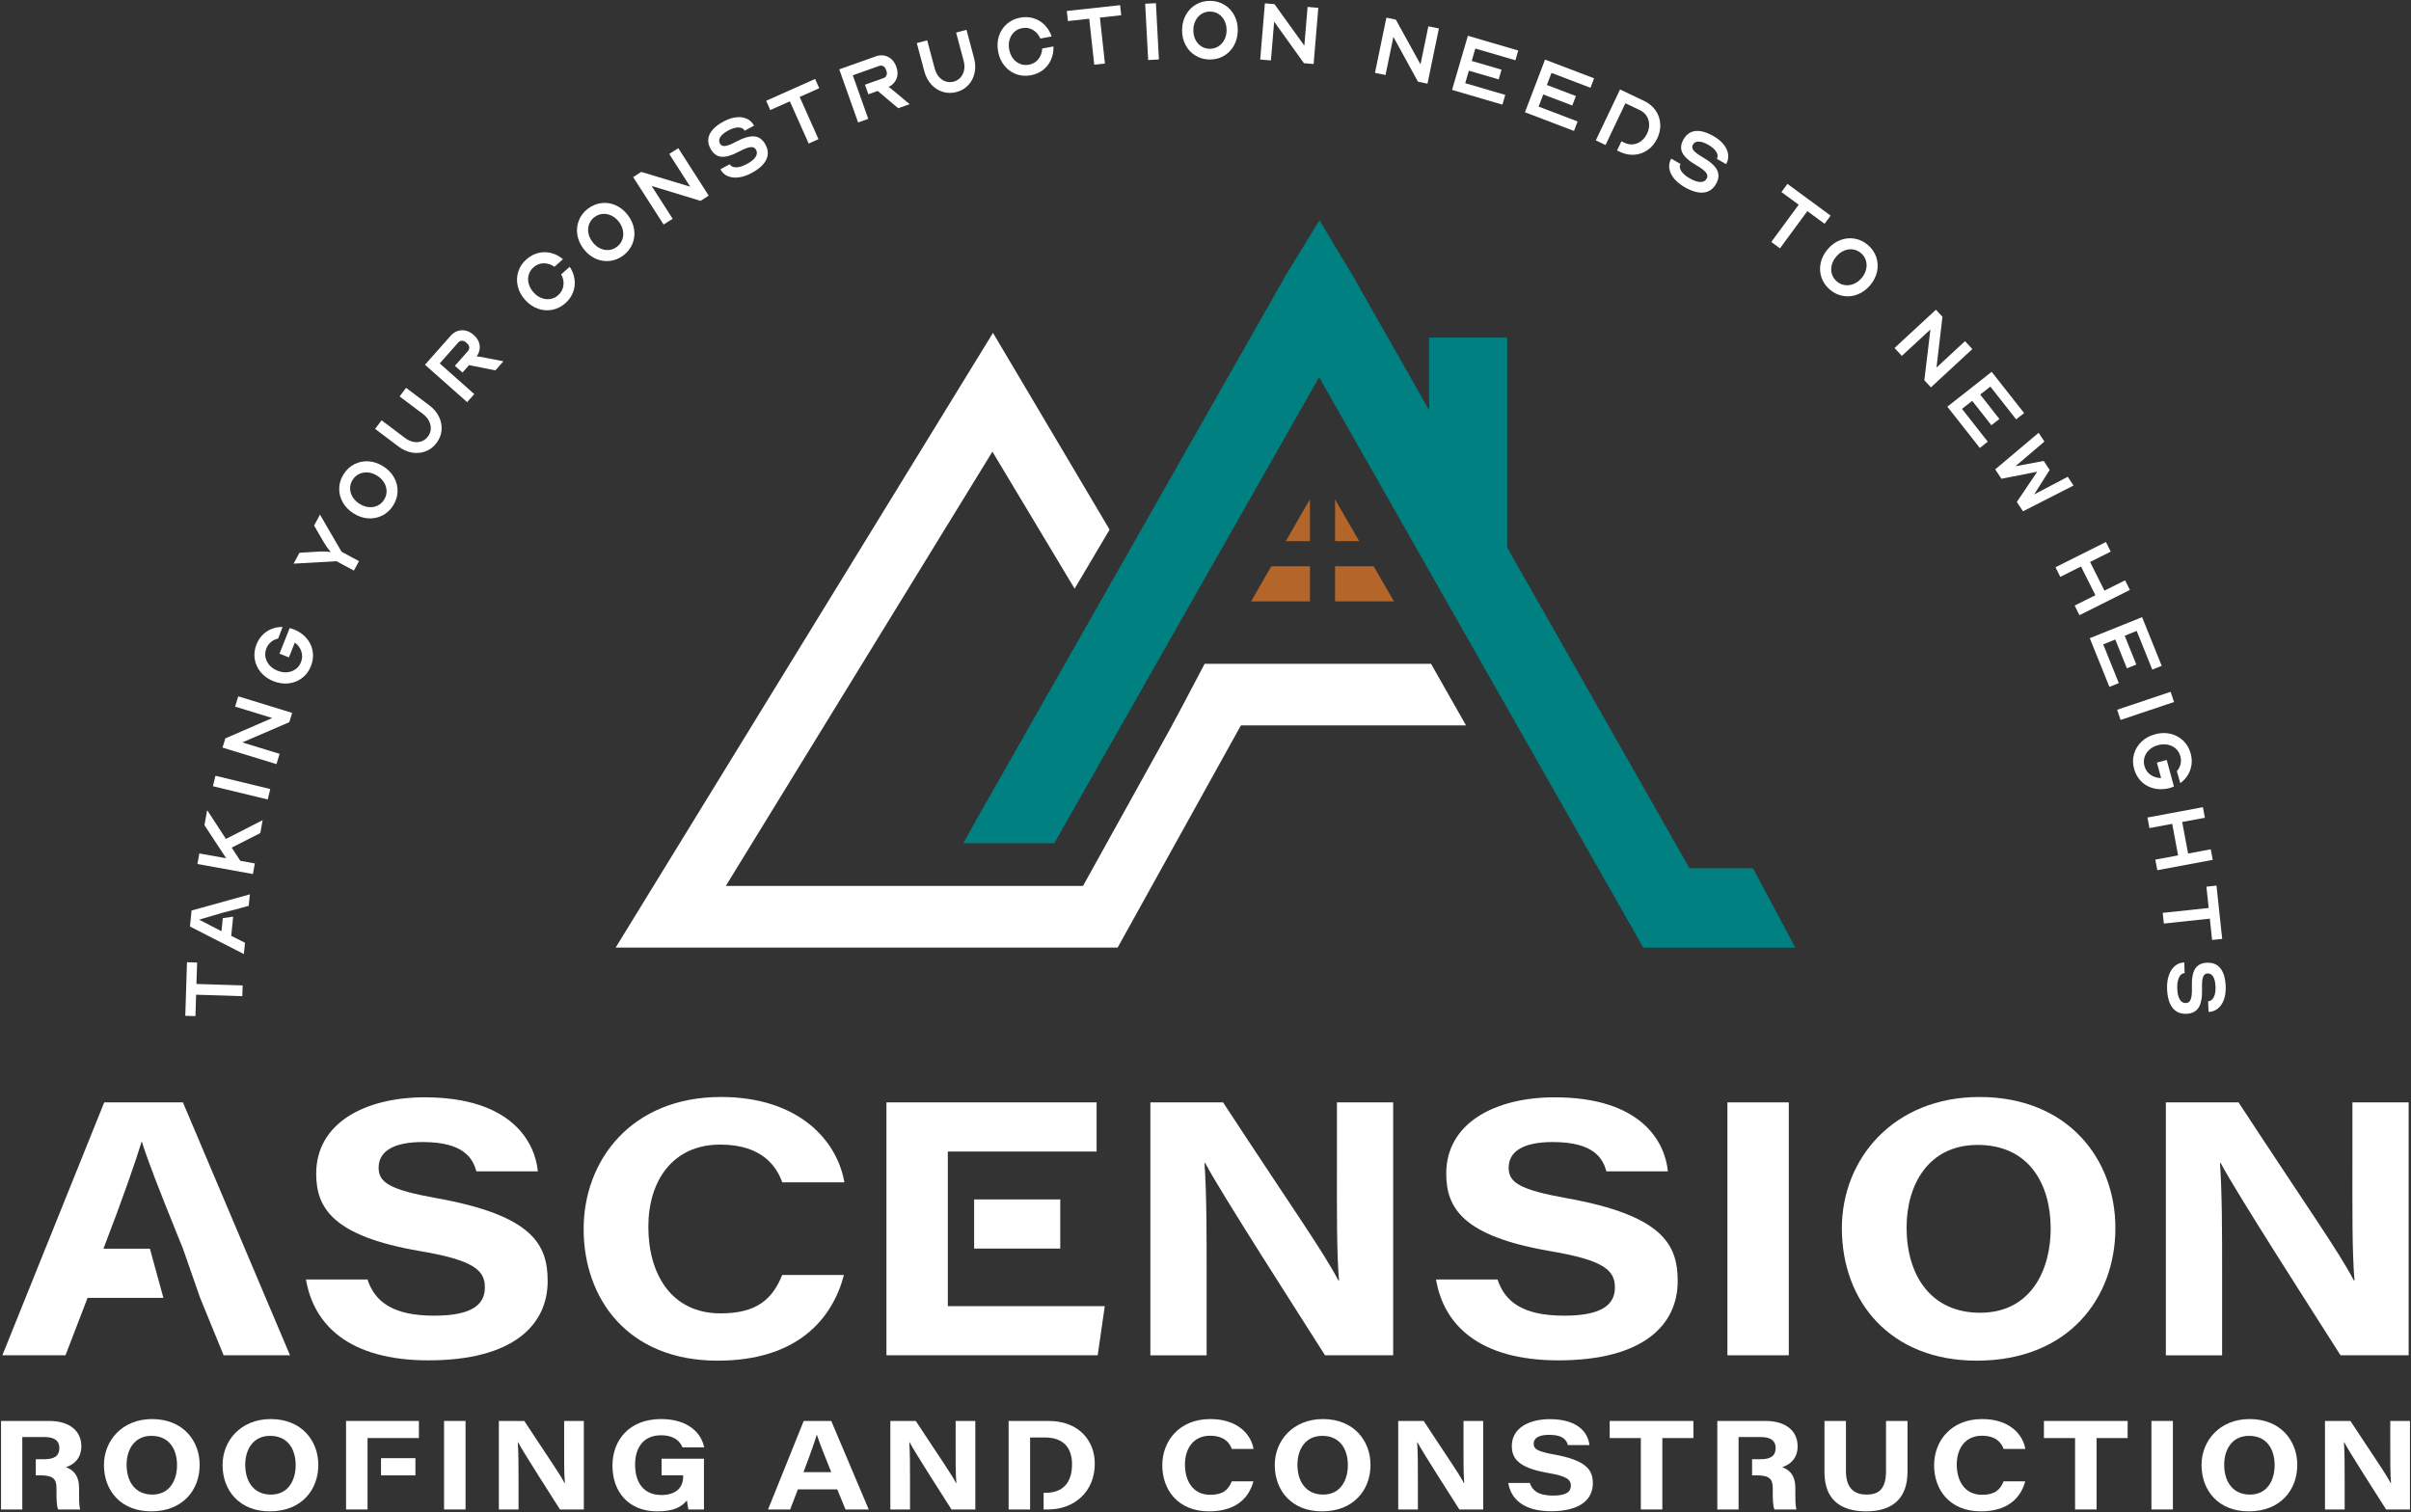 <?xml version="1.0" encoding="UTF-8"?> <svg xmlns="http://www.w3.org/2000/svg" width="1524" height="956" viewBox="0 0 1524 956" fill="none"><rect x="0" y="0" width="1524" height="956" fill="#333333" stroke="none"/><g clip-path="url(#clip0_7_226)"><mask id="mask0_7_226" style="mask-type:luminance" maskUnits="userSpaceOnUse" x="0" y="0" width="1524" height="956"><path d="M1524 0H0V956H1524V0Z" fill="white"></path></mask><g mask="url(#mask0_7_226)"><path d="M679.27 372.15L701.38 334.81L627.67 210.44L389.16 599.03H706.47L802.61 425.7L758.12 427.45L684.58 560.07H458.78L627.3 285.53L679.27 372.15Z" fill="white"></path><path d="M1108.09 548.92H1067.94L857.04 177.78L857.09 177.7L834.04 139.27L812.23 174.79L810.66 177.71L617.21 518.15L608.89 533.08H666.41L833.83 238.46L1038.75 599.08H1134.84L1108.09 548.92Z" fill="#008080"></path><path d="M952.69 369.17L903.33 323.58V213.45H952.69V369.17Z" fill="#008080"></path><path d="M926.69 458.6H740.94L761.46 419.64H904.56L926.69 458.6Z" fill="white"></path><path d="M843.91 342.1H859.12L843.91 315.77V342.1Z" fill="#B4662A"></path><path d="M828.02 342.1V315.64L812.77 342.1H828.02Z" fill="#B4662A"></path><path d="M828.02 357.99H803.61L790.82 380.17H828.02V357.99Z" fill="#B4662A"></path><path d="M868.3 357.99H843.91V380.17H881.11L868.3 357.99Z" fill="#B4662A"></path><path d="M232.29 808.87C236.88 822.67 247.91 831.74 274.45 831.74C299.3 831.74 306.49 824.15 306.49 813.84C306.49 802.82 299.13 796.61 265.44 790.89C209.96 781.4 199.87 763.38 199.87 741.94C199.87 710.01 230.61 693.7 268.4 693.7C323.27 693.7 338.16 721.91 339.98 740.49H301.13C298.87 732.57 293.55 721.97 267.18 721.97C248.7 721.97 239.33 727.85 239.33 738.18C239.33 747.42 245.91 752.07 275.93 757.45C336.68 768.36 346.18 786.69 346.18 809.88C346.18 837.59 324.43 859.98 270.81 859.98C220.8 859.98 198.27 837.66 193.42 808.87H232.29Z" fill="white"></path><path d="M533.47 806.01C526.05 834.08 503.79 860.18 453.61 860.18C396.49 860.18 368.92 820.66 368.92 776.99C368.92 733.32 399.29 693.49 455.69 693.49C504.66 693.49 529.08 720.72 533.75 747.45H494.47C491.18 738.3 482.54 723.58 455.26 723.58C425.36 723.58 409.82 746.35 409.82 775.53C409.82 804.97 424.02 830.28 455.48 830.28C478.22 830.28 488.22 821.44 494.43 806H533.47V806.01Z" fill="white"></path><path d="M727.15 856.78V696.9H773.1C818.01 765.45 835.94 790.4 845.96 809.41H846.41C844.85 792.62 845.08 762.7 845.08 736.4V696.91H880.63V856.79H837.56C822.49 832.98 771.33 753.52 761.82 735.25H761.37C762.71 754.99 762.71 777.71 762.71 806.12V856.8H727.15V856.78Z" fill="white"></path><path d="M946.59 808.87C951.17 822.67 962.21 831.74 988.75 831.74C1013.6 831.74 1020.79 824.15 1020.79 813.84C1020.79 802.82 1013.43 796.61 979.74 790.89C924.26 781.4 914.17 763.38 914.17 741.94C914.17 710.01 944.91 693.7 982.7 693.7C1037.57 693.7 1052.46 721.91 1054.28 740.49H1015.43C1013.17 732.57 1007.85 721.97 981.48 721.97C963 721.97 953.63 727.85 953.63 738.18C953.63 747.42 960.21 752.07 990.23 757.45C1050.98 768.36 1060.48 786.69 1060.48 809.88C1060.48 837.59 1038.73 859.98 985.11 859.98C935.1 859.98 912.57 837.66 907.72 808.87H946.59Z" fill="white"></path><path d="M1130.7 696.9V856.78H1091.9V696.9H1130.7Z" fill="white"></path><path d="M1337.14 776.28C1337.14 820.59 1307.59 860.18 1249.44 860.18C1195.22 860.18 1164.25 823.13 1164.25 776.46C1164.25 732.49 1197.05 693.5 1251.24 693.5C1307.06 693.49 1337.14 732.68 1337.14 776.28ZM1205.16 775.98C1205.16 806.21 1220.48 829.89 1251.64 829.89C1283.83 829.89 1296.24 802.73 1296.24 776.74C1296.24 748.41 1282.43 723.79 1250.08 723.79C1218.95 723.79 1205.16 749.03 1205.16 775.98Z" fill="white"></path><path d="M1369.04 856.78V696.9H1414.99C1459.9 765.45 1477.83 790.4 1487.85 809.41H1488.3C1486.74 792.62 1486.97 762.7 1486.97 736.4V696.91H1522.52V856.79H1479.45C1464.38 832.98 1413.22 753.52 1403.71 735.25H1403.26C1404.6 754.99 1404.6 777.71 1404.6 806.12V856.8H1369.04V856.78Z" fill="white"></path><path d="M115.63 696.9H65.88L1.49 856.78H41.4L55.35 820.49H103.29L94.76 789.39H65.39C77.41 758.13 85.9 733.82 89.47 721.86H89.7C93.26 733.21 99.78 750.18 112.64 781.94L115.66 789.39L126.5 820.49L141.36 856.78H183.32L115.63 696.9Z" fill="white"></path><path d="M599.12 825.71V798.24V789.32V758.25V754.49V727.97H693.16V696.9H560.32V856.78H693.86L698.33 825.71H599.12Z" fill="white"></path><path d="M670.19 758.25H615.75V789.32H670.19V758.25Z" fill="white"></path><path d="M126.22 926.08C126.22 941.59 115.88 955.44 95.52 955.44C76.54 955.44 65.7 942.47 65.7 926.14C65.7 910.75 77.18 897.1 96.15 897.1C115.69 897.1 126.22 910.82 126.22 926.08ZM80.02 925.97C80.02 936.55 85.38 944.84 96.29 944.84C107.56 944.84 111.9 935.34 111.9 926.24C111.9 916.33 107.07 907.71 95.74 907.71C84.85 907.7 80.02 916.54 80.02 925.97Z" fill="white"></path><path d="M201.21 926.08C201.21 941.59 190.87 955.44 170.51 955.44C151.53 955.44 140.69 942.47 140.69 926.14C140.69 910.75 152.17 897.1 171.14 897.1C190.68 897.1 201.21 910.82 201.21 926.08ZM155.01 925.97C155.01 936.55 160.37 944.84 171.28 944.84C182.55 944.84 186.89 935.34 186.89 926.24C186.89 916.33 182.06 907.71 170.73 907.71C159.84 907.7 155.01 916.54 155.01 925.97Z" fill="white"></path><path d="M294.27 898.29V954.25H280.69V898.29H294.27Z" fill="white"></path><path d="M315.33 954.25V898.29H331.41C347.13 922.28 353.4 931.02 356.91 937.67H357.07C356.52 931.79 356.6 921.32 356.6 912.11V898.29H369.04V954.25H353.97C348.7 945.92 330.79 918.1 327.46 911.71H327.3C327.77 918.62 327.77 926.57 327.77 936.51V954.25H315.33Z" fill="white"></path><path d="M444.98 954.25H435.13C434.82 953.02 434.43 950.54 434.23 948.52C430.69 952.73 425.88 955.44 415.36 955.44C397.23 955.44 387.13 942.97 387.13 926.59C387.13 910.25 397.89 897.09 417.89 897.09C435.86 897.09 443.61 906.85 445.09 915H431.4C430.3 912.17 427.08 907.35 417.88 907.35C406.42 907.35 401.44 915.52 401.44 925.92C401.44 936.9 406.63 945.11 418.04 945.11C427.51 945.11 431.83 940.19 431.83 933.52V932.63H418.2V922.16H444.97V954.25H444.98Z" fill="white"></path><path d="M504.34 941.55L499.46 954.25H485.49L508.03 898.29H525.44L549.13 954.25H534.44L529.24 941.55H504.34ZM525.45 930.67C520.24 917.85 517.71 911.31 516.37 907.03H516.29C515.04 911.21 512.07 919.73 507.86 930.67H525.45Z" fill="white"></path><path d="M562.79 954.25V898.29H578.87C594.59 922.28 600.86 931.02 604.37 937.67H604.53C603.98 931.79 604.06 921.32 604.06 912.11V898.29H616.5V954.25H601.43C596.16 945.92 578.25 918.1 574.92 911.71H574.76C575.23 918.62 575.23 926.57 575.23 936.51V954.25H562.79Z" fill="white"></path><path d="M792.28 936.48C789.68 946.3 781.89 955.44 764.33 955.44C744.34 955.44 734.69 941.61 734.69 926.32C734.69 911.03 745.32 897.1 765.06 897.1C782.2 897.1 790.75 906.63 792.38 915.99H778.63C777.48 912.79 774.45 907.64 764.91 907.64C754.45 907.64 749.01 915.61 749.01 925.82C749.01 936.13 753.98 944.98 764.99 944.98C772.95 944.98 776.45 941.88 778.62 936.48H792.28Z" fill="white"></path><path d="M866.3 926.08C866.3 941.59 855.96 955.44 835.6 955.44C816.62 955.44 805.78 942.47 805.78 926.14C805.78 910.75 817.26 897.1 836.23 897.1C855.78 897.1 866.3 910.82 866.3 926.08ZM820.11 925.97C820.11 936.55 825.47 944.84 836.38 944.84C847.65 944.84 851.99 935.34 851.99 926.24C851.99 916.33 847.16 907.71 835.83 907.71C824.94 907.7 820.11 916.54 820.11 925.97Z" fill="white"></path><path d="M883.82 954.25V898.29H899.9C915.62 922.28 921.89 931.02 925.4 937.67H925.56C925.01 931.79 925.09 921.32 925.09 912.11V898.29H937.53V954.25H922.46C917.19 945.92 899.28 918.1 895.95 911.71H895.79C896.26 918.62 896.26 926.57 896.26 936.51V954.25H883.82Z" fill="white"></path><path d="M966.98 937.48C968.58 942.31 972.45 945.48 981.74 945.48C990.44 945.48 992.95 942.82 992.95 939.21C992.95 935.35 990.37 933.18 978.58 931.18C959.16 927.86 955.63 921.55 955.63 914.05C955.63 902.87 966.39 897.16 979.62 897.16C998.83 897.16 1004.04 907.04 1004.67 913.54H991.07C990.28 910.77 988.42 907.06 979.19 907.06C972.72 907.06 969.44 909.12 969.44 912.73C969.44 915.97 971.74 917.59 982.25 919.48C1003.51 923.3 1006.84 929.71 1006.84 937.83C1006.84 947.53 999.23 955.37 980.46 955.37C962.95 955.37 955.07 947.56 953.37 937.48H966.98Z" fill="white"></path><path d="M1037.19 909.11H1017.49V898.3H1070.4V909.11H1050.77V954.25H1037.18V909.11H1037.19Z" fill="white"></path><path d="M1166.83 898.29V929.93C1166.83 941.83 1173.07 944.84 1179.95 944.84C1187.27 944.84 1192.16 941.69 1192.16 929.93V898.29H1205.74V930.37C1205.74 947.35 1196.2 955.44 1179.57 955.44C1163.48 955.44 1153.25 948.04 1153.25 930.67V898.29H1166.83Z" fill="white"></path><path d="M1280.14 936.48C1277.54 946.3 1269.75 955.44 1252.19 955.44C1232.2 955.44 1222.55 941.61 1222.55 926.32C1222.55 911.03 1233.18 897.1 1252.92 897.1C1270.06 897.1 1278.61 906.63 1280.24 915.99H1266.49C1265.34 912.79 1262.32 907.64 1252.77 907.64C1242.31 907.64 1236.87 915.61 1236.87 925.82C1236.87 936.13 1241.84 944.98 1252.85 944.98C1260.81 944.98 1264.31 941.88 1266.48 936.48H1280.14Z" fill="white"></path><path d="M1311.67 909.11H1291.97V898.3H1344.88V909.11H1325.25V954.25H1311.66V909.11H1311.67Z" fill="white"></path><path d="M1373.5 898.29V954.25H1359.92V898.29H1373.5Z" fill="white"></path><path d="M1452.12 926.08C1452.12 941.59 1441.78 955.44 1421.42 955.44C1402.44 955.44 1391.6 942.47 1391.6 926.14C1391.6 910.75 1403.08 897.1 1422.05 897.1C1441.59 897.1 1452.12 910.82 1452.12 926.08ZM1405.92 925.97C1405.92 936.55 1411.28 944.84 1422.19 944.84C1433.46 944.84 1437.8 935.34 1437.8 926.24C1437.8 916.33 1432.97 907.71 1421.64 907.71C1410.75 907.7 1405.92 916.54 1405.92 925.97Z" fill="white"></path><path d="M1469.63 954.25V898.29H1485.71C1501.43 922.28 1507.7 931.02 1511.21 937.67H1511.37C1510.82 931.79 1510.9 921.32 1510.9 912.11V898.29H1523.34V954.25H1508.27C1503 945.92 1485.09 918.1 1481.76 911.71H1481.6C1482.07 918.62 1482.07 926.57 1482.07 936.51V954.25H1469.63Z" fill="white"></path><path d="M49.97 943.46V940.67C49.97 930.62 43.96 928.42 41.67 927.52C47.21 925.76 51.41 921.51 51.41 914.28C51.41 904.66 44.02 898.29 31.12 898.29H0.65V954.25H14.09V937.9V932.68V922.49V920.13V908.47H28.2C34.61 908.47 37.53 910.98 37.53 915.4C37.53 920.12 34.67 922.49 28.08 922.49H22.62V932.68H25.46C33.62 932.68 35.69 935.04 35.69 940.7V942.54C35.69 948.48 35.8 951.79 36.74 954.25H50.68C49.9 951.61 49.97 947.3 49.97 943.46Z" fill="white"></path><path d="M262.6 921.82H240.85V932.7H262.6V921.82Z" fill="white"></path><path d="M218.74 898.29V954.25H232.32V935.59V932.71V921.82V917.83V909.1H264.79V898.29H218.74Z" fill="white"></path><path d="M1134.84 943.46V940.67C1134.84 930.62 1128.83 928.42 1126.54 927.52C1132.08 925.76 1136.28 921.51 1136.28 914.28C1136.28 904.66 1128.89 898.29 1115.99 898.29H1085.52V954.25H1098.96V939.08V932.69V922.5V921.31V908.47H1113.07C1119.48 908.47 1122.4 910.98 1122.4 915.4C1122.4 920.12 1119.54 922.49 1112.95 922.49H1107.49V932.68H1110.33C1118.49 932.68 1120.56 935.04 1120.56 940.7V942.54C1120.56 948.48 1120.67 951.79 1121.61 954.25H1135.55C1134.77 951.61 1134.84 947.3 1134.84 943.46Z" fill="white"></path><path d="M662.84 898.29H637.55V954.25H651.13V943.73V940.52V908.75H660.94C672.21 908.89 677.63 915.31 677.63 925.66C677.63 937.56 671.71 943.73 660.77 943.73H659.67V954.25H662.56C678.85 954.25 692.02 943.21 692.02 925.29C692.02 910.53 681.7 898.29 662.84 898.29Z" fill="white"></path><path d="M123.96 628.83L123.53 642.37L117.12 642.17L118.19 608.3L124.6 608.5L124.17 622.04L153.38 622.96L153.17 629.76L123.96 628.83Z" fill="white"></path><path d="M124.79 546.21L126 539.52L143 542.59L129.23 521.66L130.95 512.16L142.82 530.35L166.02 518.49L164.55 526.64L146.45 535.85L151.91 544.19L161.08 545.85L159.87 552.54L124.79 546.21Z" fill="white"></path><path d="M134.59 497.03L136.19 490.42L170.83 498.8L169.23 505.41L134.59 497.03Z" fill="white"></path><path d="M140.65 472.61L142.44 466.79L172.09 453.92L148.61 446.71L150.61 440.21L184.68 450.67L182.88 456.54L153.2 469.34L176.74 476.57L174.74 483.07L140.65 472.61Z" fill="white"></path><path d="M190.98 428.6C188.49 430.5 185.66 431.64 182.48 432.01C179.3 432.38 176.09 431.91 172.82 430.62C169.56 429.32 166.9 427.45 164.85 425C162.8 422.55 161.52 419.78 161.02 416.69C160.52 413.6 160.88 410.51 162.11 407.42C163.52 403.89 165.7 401.15 168.66 399.2C171.62 397.25 174.94 396.3 178.62 396.35L175.82 403.68C174.1 404.06 172.59 404.78 171.29 405.86C169.99 406.94 169.02 408.29 168.38 409.92C167.64 411.79 167.45 413.65 167.81 415.51C168.17 417.37 169.02 419.04 170.35 420.54C171.68 422.04 173.39 423.19 175.46 424.02C177.53 424.84 179.56 425.17 181.53 424.99C183.51 424.81 185.27 424.18 186.81 423.08C188.35 421.98 189.49 420.5 190.23 418.63C191.14 416.36 191.23 414.1 190.5 411.86C189.78 409.62 188.4 407.75 186.36 406.23L182.63 415.6L176.67 413.23L183.1 397.08C183.94 397.26 184.85 397.54 185.83 397.93C186.98 398.39 187.94 398.85 188.7 399.31C191.32 400.83 193.43 402.76 195.01 405.1C196.6 407.44 197.52 410.01 197.79 412.79C198.06 415.57 197.64 418.36 196.53 421.14C195.32 424.2 193.47 426.7 190.98 428.6Z" fill="white"></path><path d="M212.7 354.79L185.59 356.33L189.3 349.43L201.83 348.7C204.48 348.55 206.86 348.65 208.96 348.99L209.01 348.89C207.59 347.29 206.2 345.36 204.84 343.1L198.54 332.24L202.26 325.34L215.91 348.81L226.92 354.73L223.7 360.72L212.7 354.79Z" fill="white"></path><path d="M241.61 325.93C238.81 327.33 235.82 327.92 232.63 327.69C229.44 327.46 226.37 326.4 223.41 324.51C220.45 322.63 218.19 320.29 216.63 317.5C215.07 314.71 214.33 311.75 214.42 308.62C214.51 305.49 215.44 302.52 217.23 299.72C219.02 296.91 221.31 294.81 224.11 293.41C226.91 292.01 229.9 291.42 233.09 291.65C236.28 291.88 239.35 292.94 242.31 294.83C245.27 296.71 247.53 299.05 249.09 301.84C250.65 304.63 251.39 307.59 251.3 310.72C251.21 313.85 250.28 316.82 248.49 319.62C246.7 322.42 244.41 324.53 241.61 325.93ZM244.36 310.58C244.35 308.69 243.84 306.88 242.84 305.16C241.83 303.44 240.39 301.98 238.51 300.78C236.63 299.58 234.69 298.89 232.69 298.7C230.69 298.51 228.83 298.81 227.11 299.6C225.39 300.39 223.99 301.64 222.91 303.33C221.83 305.03 221.3 306.82 221.3 308.71C221.31 310.6 221.83 312.41 222.86 314.12C223.89 315.84 225.35 317.3 227.23 318.49C229.11 319.69 231.04 320.39 233.02 320.58C235 320.78 236.84 320.48 238.56 319.69C240.28 318.9 241.68 317.66 242.76 315.96C243.83 314.27 244.37 312.48 244.36 310.58Z" fill="white"></path><path d="M269.1 285.29C266.38 286.35 263.51 286.62 260.48 286.11C257.46 285.6 254.6 284.33 251.92 282.3L237.12 271.14L241.21 265.71L256.01 276.87C257.7 278.15 259.46 278.96 261.27 279.32C263.08 279.68 264.8 279.57 266.43 278.99C268.06 278.41 269.42 277.39 270.52 275.93C271.6 274.5 272.19 272.93 272.29 271.22C272.39 269.51 272.02 267.83 271.19 266.17C270.36 264.51 269.09 263.05 267.4 261.77L252.6 250.61L256.69 245.18L271.49 256.34C274.18 258.36 276.18 260.76 277.51 263.52C278.84 266.28 279.37 269.11 279.11 272.01C278.85 274.9 277.8 277.58 275.95 280.03C274.11 282.47 271.82 284.23 269.1 285.29Z" fill="white"></path><path d="M349.02 195.87C345.94 196.46 342.9 196.21 339.9 195.11C336.89 194.02 334.22 192.16 331.89 189.54C329.55 186.92 328.02 184.06 327.28 180.95C326.54 177.84 326.64 174.79 327.57 171.8C328.51 168.81 330.21 166.21 332.7 164C334.94 162.01 337.41 160.66 340.12 159.96C342.83 159.26 345.55 159.25 348.28 159.92C351.01 160.59 353.54 161.9 355.86 163.85L350.46 168.67C348.32 167.15 346.05 166.41 343.64 166.45C341.23 166.49 339.08 167.35 337.2 169.03C335.7 170.37 334.7 171.95 334.19 173.77C333.68 175.59 333.69 177.47 334.22 179.4C334.74 181.33 335.75 183.13 337.23 184.8C338.71 186.46 340.38 187.66 342.23 188.39C344.08 189.12 345.94 189.33 347.8 189.04C349.67 188.75 351.35 187.93 352.85 186.59C354.73 184.91 355.83 182.88 356.15 180.49C356.47 178.1 355.99 175.76 354.73 173.46L360.13 168.64C361.8 171.17 362.82 173.84 363.19 176.64C363.56 179.44 363.24 182.15 362.24 184.76C361.24 187.37 359.62 189.67 357.38 191.67C354.88 193.88 352.1 195.28 349.02 195.87Z" fill="white"></path><path d="M385.44 164.95C382.33 165.3 379.32 164.81 376.41 163.49C373.5 162.17 370.98 160.11 368.86 157.32C366.74 154.53 365.43 151.55 364.93 148.39C364.43 145.23 364.77 142.2 365.93 139.29C367.09 136.38 369 133.92 371.65 131.91C374.3 129.9 377.18 128.72 380.29 128.37C383.4 128.02 386.41 128.51 389.33 129.83C392.24 131.15 394.76 133.21 396.88 136C399 138.79 400.31 141.77 400.81 144.93C401.31 148.09 400.97 151.12 399.81 154.03C398.65 156.94 396.74 159.4 394.09 161.41C391.43 163.42 388.55 164.6 385.44 164.95ZM393.34 151.51C393.99 149.73 394.14 147.86 393.79 145.9C393.44 143.94 392.6 142.07 391.25 140.29C389.9 138.52 388.32 137.19 386.51 136.32C384.7 135.45 382.85 135.09 380.96 135.23C379.08 135.38 377.33 136.06 375.73 137.28C374.13 138.5 373.01 139.99 372.36 141.77C371.71 143.55 371.58 145.42 371.95 147.39C372.32 149.36 373.18 151.23 374.53 153C375.88 154.77 377.45 156.1 379.23 156.97C381.02 157.84 382.85 158.2 384.74 158.05C386.63 157.9 388.37 157.22 389.97 156C391.57 154.78 392.69 153.28 393.34 151.51Z" fill="white"></path><path d="M400.23 111.96L405.35 108.67L436.29 118.02L423.03 97.34L428.75 93.67L447.99 123.67L442.82 126.98L411.9 117.56L425.19 138.29L419.47 141.96L400.23 111.96Z" fill="white"></path><path d="M466.87 112.15C464.26 112.47 461.96 112.19 459.95 111.32C457.95 110.44 456.41 109.01 455.34 107.01L461.28 103.82C461.99 105.14 463.32 105.79 465.29 105.78C467.25 105.77 469.49 105.08 472 103.74C474.71 102.29 476.57 100.79 477.58 99.23C478.59 97.67 478.7 96.15 477.9 94.67C477.23 93.41 476.05 92.87 474.38 93.04C472.71 93.21 470.37 94.1 467.38 95.7C462.64 98.24 458.83 99.37 455.95 99.09C453.06 98.81 450.78 97.09 449.08 93.94C447.35 90.72 447.21 87.64 448.65 84.72C450.09 81.79 453.05 79.13 457.53 76.73C460.24 75.28 462.85 74.42 465.38 74.14C467.91 73.86 470.15 74.18 472.1 75.08C474.06 75.98 475.57 77.43 476.64 79.43L470.69 82.62C469.98 81.3 468.7 80.62 466.83 80.58C464.96 80.54 462.87 81.15 460.55 82.39C458.04 83.74 456.31 85.12 455.37 86.54C454.43 87.96 454.33 89.36 455.07 90.74C455.71 91.93 456.79 92.45 458.33 92.29C459.86 92.13 462.06 91.29 464.93 89.75C469.83 87.13 473.78 85.95 476.79 86.22C479.8 86.5 482.17 88.24 483.89 91.47C485.67 94.79 485.8 97.98 484.3 101.05C482.79 104.12 479.7 106.9 475.03 109.41C472.2 110.91 469.48 111.83 466.87 112.15Z" fill="white"></path><path d="M499.27 64.06L486.9 69.57L484.29 63.71L515.24 49.91L517.85 55.77L505.48 61.28L517.38 87.97L511.17 90.74L499.27 64.06Z" fill="white"></path><path d="M595.98 58.08C593.18 57.24 590.75 55.68 588.69 53.42C586.63 51.15 585.16 48.39 584.29 45.14L579.51 27.23L586.08 25.48L590.86 43.39C591.41 45.44 592.28 47.16 593.49 48.56C594.7 49.96 596.12 50.93 597.76 51.48C599.4 52.03 601.1 52.06 602.87 51.59C604.6 51.13 606.03 50.25 607.16 48.97C608.29 47.68 609.04 46.13 609.41 44.31C609.78 42.49 609.68 40.56 609.14 38.51L604.36 20.6L610.93 18.85L615.71 36.76C616.58 40.01 616.68 43.13 616.03 46.13C615.37 49.12 614.05 51.68 612.06 53.8C610.07 55.92 607.59 57.38 604.63 58.17C601.66 58.94 598.78 58.92 595.98 58.08Z" fill="white"></path><path d="M642.25 46.86C639.32 45.76 636.85 43.97 634.85 41.47C632.85 38.98 631.53 36 630.9 32.55C630.27 29.1 630.44 25.85 631.43 22.81C632.41 19.77 634.08 17.21 636.44 15.15C638.79 13.08 641.6 11.75 644.88 11.15C647.83 10.61 650.64 10.74 653.32 11.55C656 12.36 658.33 13.76 660.31 15.76C662.29 17.76 663.77 20.19 664.74 23.06L657.62 24.37C656.58 21.96 655.02 20.15 652.94 18.93C650.86 17.71 648.58 17.33 646.1 17.79C644.12 18.15 642.44 18.98 641.06 20.27C639.68 21.56 638.71 23.17 638.15 25.1C637.59 27.02 637.51 29.08 637.92 31.27C638.32 33.46 639.12 35.35 640.33 36.93C641.53 38.51 643.01 39.66 644.75 40.38C646.5 41.1 648.36 41.28 650.34 40.92C652.82 40.46 654.82 39.3 656.33 37.42C657.84 35.54 658.66 33.29 658.77 30.67L665.89 29.36C666 32.39 665.48 35.2 664.34 37.78C663.2 40.37 661.52 42.52 659.31 44.22C657.1 45.93 654.51 47.05 651.57 47.59C648.28 48.2 645.18 47.96 642.25 46.86Z" fill="white"></path><path d="M688.5 11.85L675.04 13.32L674.34 6.94L708.03 3.26L708.73 9.64L695.27 11.11L698.44 40.16L691.68 40.9L688.5 11.85Z" fill="white"></path><path d="M723.87 2.36L730.66 2L732.55 37.59L725.76 37.95L723.87 2.36Z" fill="white"></path><path d="M755.52 35.06C752.86 33.41 750.79 31.16 749.32 28.32C747.85 25.48 747.14 22.31 747.2 18.8C747.26 15.29 748.07 12.14 749.63 9.35C751.19 6.56 753.33 4.38 756.04 2.82C758.75 1.26 761.77 0.5 765.1 0.55C768.42 0.6 771.42 1.46 774.08 3.11C776.74 4.76 778.81 7.01 780.28 9.85C781.75 12.69 782.46 15.86 782.4 19.37C782.34 22.88 781.53 26.03 779.97 28.82C778.41 31.61 776.27 33.79 773.56 35.35C770.85 36.92 767.83 37.67 764.5 37.62C761.17 37.57 758.18 36.72 755.52 35.06ZM770.04 29.38C771.65 28.38 772.92 27.01 773.86 25.25C774.8 23.49 775.29 21.5 775.33 19.27C775.37 17.04 774.94 15.02 774.06 13.22C773.17 11.41 771.95 9.99 770.37 8.94C768.8 7.89 767 7.35 764.99 7.32C762.98 7.29 761.17 7.77 759.56 8.77C757.95 9.77 756.69 11.16 755.76 12.93C754.83 14.71 754.35 16.71 754.32 18.94C754.28 21.17 754.7 23.18 755.57 24.97C756.44 26.76 757.66 28.18 759.23 29.22C760.8 30.27 762.59 30.81 764.61 30.84C766.62 30.86 768.43 30.37 770.04 29.38Z" fill="white"></path><path d="M799.54 2.12L805.6 2.63L824.48 28.86L826.53 4.38L833.31 4.95L830.34 40.47L824.22 39.96L805.4 13.68L803.35 38.21L796.57 37.64L799.54 2.12Z" fill="white"></path><path d="M876.34 11.16L882.3 12.39L897.9 40.69L902.87 16.63L909.53 18L902.32 52.9L896.31 51.66L880.77 23.31L875.79 47.42L869.13 46.05L876.34 11.16Z" fill="white"></path><path d="M927.85 22.62L959.69 31.94L957.89 38.1L932.58 30.69L930.28 38.53L949.12 44.04L947.32 50.2L928.48 44.69L926.17 52.58L951.48 59.99L949.68 66.15L917.84 56.83L927.85 22.62Z" fill="white"></path><path d="M976.63 37.68L1007.63 49.5L1005.34 55.49L980.7 46.09L977.79 53.72L996.13 60.72L993.84 66.71L975.5 59.71L972.57 67.39L997.21 76.79L994.92 82.78L963.92 70.96L976.63 37.68Z" fill="white"></path><path d="M1058.13 112.78C1056.48 110.74 1055.5 108.63 1055.18 106.47C1054.86 104.31 1055.27 102.24 1056.4 100.28L1062.25 103.64C1061.5 104.94 1061.65 106.42 1062.7 108.08C1063.75 109.74 1065.51 111.28 1067.98 112.7C1070.64 114.23 1072.9 115.01 1074.76 115.05C1076.62 115.08 1077.96 114.37 1078.8 112.92C1079.51 111.68 1079.35 110.4 1078.32 109.07C1077.29 107.74 1075.31 106.23 1072.36 104.53C1067.7 101.85 1064.73 99.21 1063.44 96.61C1062.15 94.01 1062.4 91.16 1064.19 88.06C1066.01 84.89 1068.55 83.14 1071.79 82.82C1075.03 82.49 1078.86 83.6 1083.26 86.13C1085.92 87.66 1088.04 89.43 1089.61 91.43C1091.18 93.43 1092.1 95.5 1092.37 97.63C1092.64 99.77 1092.21 101.82 1091.08 103.78L1085.23 100.42C1085.98 99.12 1085.87 97.67 1084.92 96.07C1083.96 94.47 1082.35 93.01 1080.07 91.7C1077.6 90.28 1075.51 89.54 1073.81 89.49C1072.11 89.44 1070.87 90.1 1070.08 91.46C1069.4 92.63 1069.54 93.83 1070.48 95.05C1071.42 96.27 1073.3 97.69 1076.13 99.31C1080.95 102.08 1084.03 104.82 1085.39 107.52C1086.75 110.22 1086.51 113.15 1084.69 116.32C1082.81 119.58 1080.17 121.39 1076.77 121.73C1073.37 122.07 1069.37 120.92 1064.78 118.28C1061.99 116.65 1059.78 114.83 1058.13 112.78Z" fill="white"></path><path d="M1136.95 129.43L1126.04 121.41L1129.84 116.24L1157.14 136.32L1153.34 141.49L1142.43 133.47L1125.11 157L1119.63 152.97L1136.95 129.43Z" fill="white"></path><path d="M1151.35 175.38C1150.35 172.41 1150.19 169.37 1150.86 166.24C1151.53 163.11 1153.01 160.22 1155.29 157.55C1157.57 154.88 1160.2 152.97 1163.18 151.81C1166.16 150.65 1169.19 150.34 1172.28 150.86C1175.37 151.38 1178.18 152.72 1180.71 154.88C1183.24 157.04 1185 159.6 1186 162.57C1187 165.54 1187.16 168.58 1186.49 171.71C1185.81 174.84 1184.34 177.73 1182.06 180.4C1179.78 183.07 1177.15 184.98 1174.17 186.14C1171.19 187.3 1168.15 187.61 1165.07 187.09C1161.98 186.57 1159.17 185.23 1156.64 183.07C1154.12 180.92 1152.35 178.35 1151.35 175.38ZM1166.17 180.24C1168.04 180.49 1169.9 180.24 1171.75 179.49C1173.6 178.73 1175.24 177.51 1176.69 175.81C1178.14 174.11 1179.1 172.29 1179.56 170.33C1180.03 168.37 1179.99 166.49 1179.44 164.68C1178.9 162.87 1177.86 161.31 1176.33 160.01C1174.8 158.7 1173.1 157.93 1171.23 157.67C1169.36 157.42 1167.5 157.68 1165.65 158.46C1163.8 159.24 1162.16 160.48 1160.71 162.18C1159.26 163.88 1158.3 165.69 1157.83 167.62C1157.36 169.55 1157.4 171.42 1157.94 173.23C1158.48 175.04 1159.52 176.6 1161.05 177.9C1162.59 179.21 1164.29 179.99 1166.17 180.24Z" fill="white"></path><path d="M1223.7 195.79L1227.83 200.26L1224.06 232.36L1242.09 215.68L1246.71 220.67L1220.55 244.88L1216.38 240.37L1220.23 208.27L1202.16 224.99L1197.54 220L1223.7 195.79Z" fill="white"></path><path d="M1258.94 235.06L1279.45 261.14L1274.41 265.11L1258.11 244.38L1251.69 249.43L1263.82 264.86L1258.78 268.83L1246.64 253.4L1240.18 258.48L1256.48 279.21L1251.44 283.18L1230.93 257.1L1258.94 235.06Z" fill="white"></path><path d="M1288.61 273.61L1292.27 279.14L1273.99 294.74L1291.84 291.4L1295.6 297.07L1285.81 312.57L1307.03 301.41L1310.69 306.94L1278.74 323.24L1274.83 317.34L1287.74 298.2L1265.11 302.67L1261.17 296.73L1288.61 273.61Z" fill="white"></path><path d="M1331.15 342.65L1334.19 348.73L1321.15 355.26L1330.23 373.4L1343.27 366.87L1346.31 372.95L1314.44 388.9L1311.4 382.82L1324.49 376.27L1315.41 358.13L1302.32 364.68L1299.28 358.6L1331.15 342.65Z" fill="white"></path><path d="M1354.02 390.14L1366.42 420.91L1360.47 423.31L1350.61 398.85L1343.03 401.9L1350.37 420.11L1344.42 422.51L1337.08 404.3L1329.45 407.37L1339.31 431.83L1333.36 434.23L1320.96 403.46L1354.02 390.14Z" fill="white"></path><path d="M1372.05 437.34L1374.21 443.79L1340.42 455.14L1338.26 448.69L1372.05 437.34Z" fill="white"></path><path d="M1348.91 476.68C1349.76 473.67 1351.34 471.06 1353.66 468.86C1355.98 466.66 1358.83 465.1 1362.22 464.18C1365.61 463.26 1368.86 463.16 1371.97 463.89C1375.08 464.62 1377.77 466.07 1380.03 468.24C1382.29 470.41 1383.85 473.1 1384.72 476.31C1385.72 479.98 1385.62 483.48 1384.42 486.82C1383.22 490.16 1381.14 492.91 1378.17 495.08L1376.01 487.54C1377.16 486.2 1377.93 484.72 1378.32 483.08C1378.71 481.44 1378.67 479.77 1378.21 478.08C1377.68 476.14 1376.72 474.54 1375.31 473.27C1373.9 472 1372.22 471.17 1370.26 470.78C1368.3 470.38 1366.24 470.48 1364.09 471.06C1361.94 471.64 1360.12 472.6 1358.65 473.93C1357.17 475.26 1356.15 476.82 1355.58 478.63C1355.01 480.43 1354.99 482.3 1355.51 484.24C1356.15 486.6 1357.43 488.46 1359.35 489.82C1361.27 491.17 1363.5 491.85 1366.04 491.84L1363.4 482.1L1369.59 480.42L1374.15 497.19C1373.38 497.55 1372.48 497.87 1371.46 498.15C1370.26 498.48 1369.22 498.68 1368.33 498.77C1365.32 499.13 1362.48 498.85 1359.81 497.93C1357.14 497.01 1354.85 495.52 1352.97 493.45C1351.08 491.39 1349.75 488.91 1348.96 486.02C1348.08 482.8 1348.06 479.69 1348.91 476.68Z" fill="white"></path><path d="M1392.46 510.28L1393.71 516.96L1379.37 519.64L1383.09 539.58L1397.43 536.9L1398.68 543.58L1363.64 550.12L1362.39 543.44L1376.78 540.75L1373.06 520.81L1358.67 523.5L1357.42 516.82L1392.46 510.28Z" fill="white"></path><path d="M1396.11 574L1394.67 560.53L1401.05 559.85L1404.65 593.54L1398.27 594.22L1396.83 580.75L1367.77 583.85L1367.05 577.09L1396.11 574Z" fill="white"></path><path d="M1370.96 616.49C1371.83 614.01 1373.1 612.06 1374.77 610.66C1376.44 609.25 1378.41 608.51 1380.68 608.43L1380.91 615.17C1379.41 615.22 1378.23 616.13 1377.38 617.89C1376.53 619.66 1376.15 621.96 1376.24 624.81C1376.34 627.88 1376.87 630.21 1377.82 631.81C1378.77 633.41 1380.09 634.18 1381.77 634.12C1383.2 634.07 1384.2 633.26 1384.79 631.69C1385.38 630.12 1385.61 627.63 1385.5 624.23C1385.32 618.86 1385.99 614.94 1387.52 612.48C1389.05 610.01 1391.6 608.72 1395.18 608.6C1398.83 608.48 1401.65 609.71 1403.64 612.29C1405.63 614.87 1406.71 618.71 1406.88 623.78C1406.98 626.85 1406.6 629.58 1405.73 631.97C1404.86 634.36 1403.59 636.23 1401.91 637.58C1400.24 638.93 1398.27 639.65 1396 639.73L1395.77 632.99C1397.27 632.94 1398.45 632.09 1399.3 630.43C1400.16 628.77 1400.54 626.63 1400.45 624C1400.35 621.15 1399.88 618.99 1399.02 617.52C1398.17 616.05 1396.95 615.34 1395.38 615.39C1394.03 615.44 1393.08 616.18 1392.55 617.62C1392.01 619.06 1391.8 621.41 1391.91 624.66C1392.1 630.21 1391.4 634.28 1389.82 636.85C1388.24 639.43 1385.63 640.78 1381.97 640.9C1378.21 641.03 1375.28 639.73 1373.2 637.03C1371.12 634.32 1369.98 630.32 1369.81 625.02C1369.71 621.82 1370.09 618.97 1370.96 616.49Z" fill="white"></path><path d="M157.21 572.64L157.94 565.38L121.09 575.62L120.08 585.72L154.15 603.14L154.87 595.99L146.15 591.64L147.38 579.49L140.83 580.44L140 588.71L125.86 581.39L141.19 576.87L147.8 575.22L152.18 574.02L157.21 572.64Z" fill="white"></path><path d="M313.12 234.14L318.21 228.4L303.39 225.52C303.26 225.5 302.57 225.43 301.32 225.29C302.87 223.1 303.5 220.78 303.2 218.34C302.9 215.9 301.68 213.73 299.55 211.84C297.14 209.71 294.59 208.69 291.89 208.78C289.19 208.88 286.83 210.06 284.82 212.33L268.63 230.58L295.29 254.24L299.8 249.15L288.85 239.43L284.05 235.17L277.94 229.75L289.62 216.58C290.3 215.81 291.09 215.42 291.98 215.41C292.87 215.4 293.72 215.74 294.51 216.44L295.29 217.13C296.08 217.83 296.52 218.63 296.62 219.52C296.71 220.41 296.42 221.23 295.74 222L287.53 231.26L292.35 235.5L296.5 230.82L313.12 234.14Z" fill="white"></path><path d="M563.39 56.18C563.28 56.1 562.72 55.7 561.68 54.98C564.1 53.81 565.76 52.09 566.68 49.8C567.59 47.52 567.57 45.03 566.62 42.34C565.54 39.31 563.8 37.18 561.39 35.97C558.98 34.75 556.34 34.65 553.48 35.67L530.49 43.84L542.42 77.42L548.83 75.14L544.26 62.28L541.79 55.3L539.05 47.6L555.64 41.71C556.6 41.37 557.48 41.41 558.27 41.82C559.06 42.24 559.63 42.95 559.99 43.95L560.34 44.93C560.69 45.93 560.7 46.84 560.35 47.66C560 48.48 559.34 49.06 558.38 49.41L546.72 53.55L548.88 59.55L548.89 59.59L554.8 57.49L567.76 68.42L574.99 65.85L563.39 56.18Z" fill="white"></path><path d="M1046.49 69.81C1044.73 67.27 1042.34 65.28 1039.34 63.85L1024.04 56.56L1008.71 88.74L1014.87 91.67L1017.62 85.87H1017.61L1018.76 83.45L1019.48 81.94L1027.42 65.28L1036.58 69.64C1038.39 70.5 1039.81 71.72 1040.82 73.3C1041.83 74.87 1042.37 76.64 1042.43 78.59C1042.49 80.54 1042.06 82.49 1041.13 84.44C1040.19 86.42 1038.94 88 1037.38 89.18C1035.82 90.36 1034.12 91.05 1032.27 91.24C1030.42 91.43 1028.58 91.09 1026.77 90.23L1024.9 89.34L1022.15 95.14L1024.01 96.02C1027.01 97.45 1030.06 98.05 1033.14 97.82C1036.23 97.59 1039.04 96.57 1041.58 94.77C1044.12 92.96 1046.11 90.54 1047.56 87.51C1049.02 84.44 1049.65 81.36 1049.44 78.26C1049.24 75.17 1048.26 72.36 1046.49 69.81Z" fill="white"></path></g></g><defs><clipPath id="clip0_7_226"><rect width="1524" height="956" fill="white"></rect></clipPath></defs></svg> 